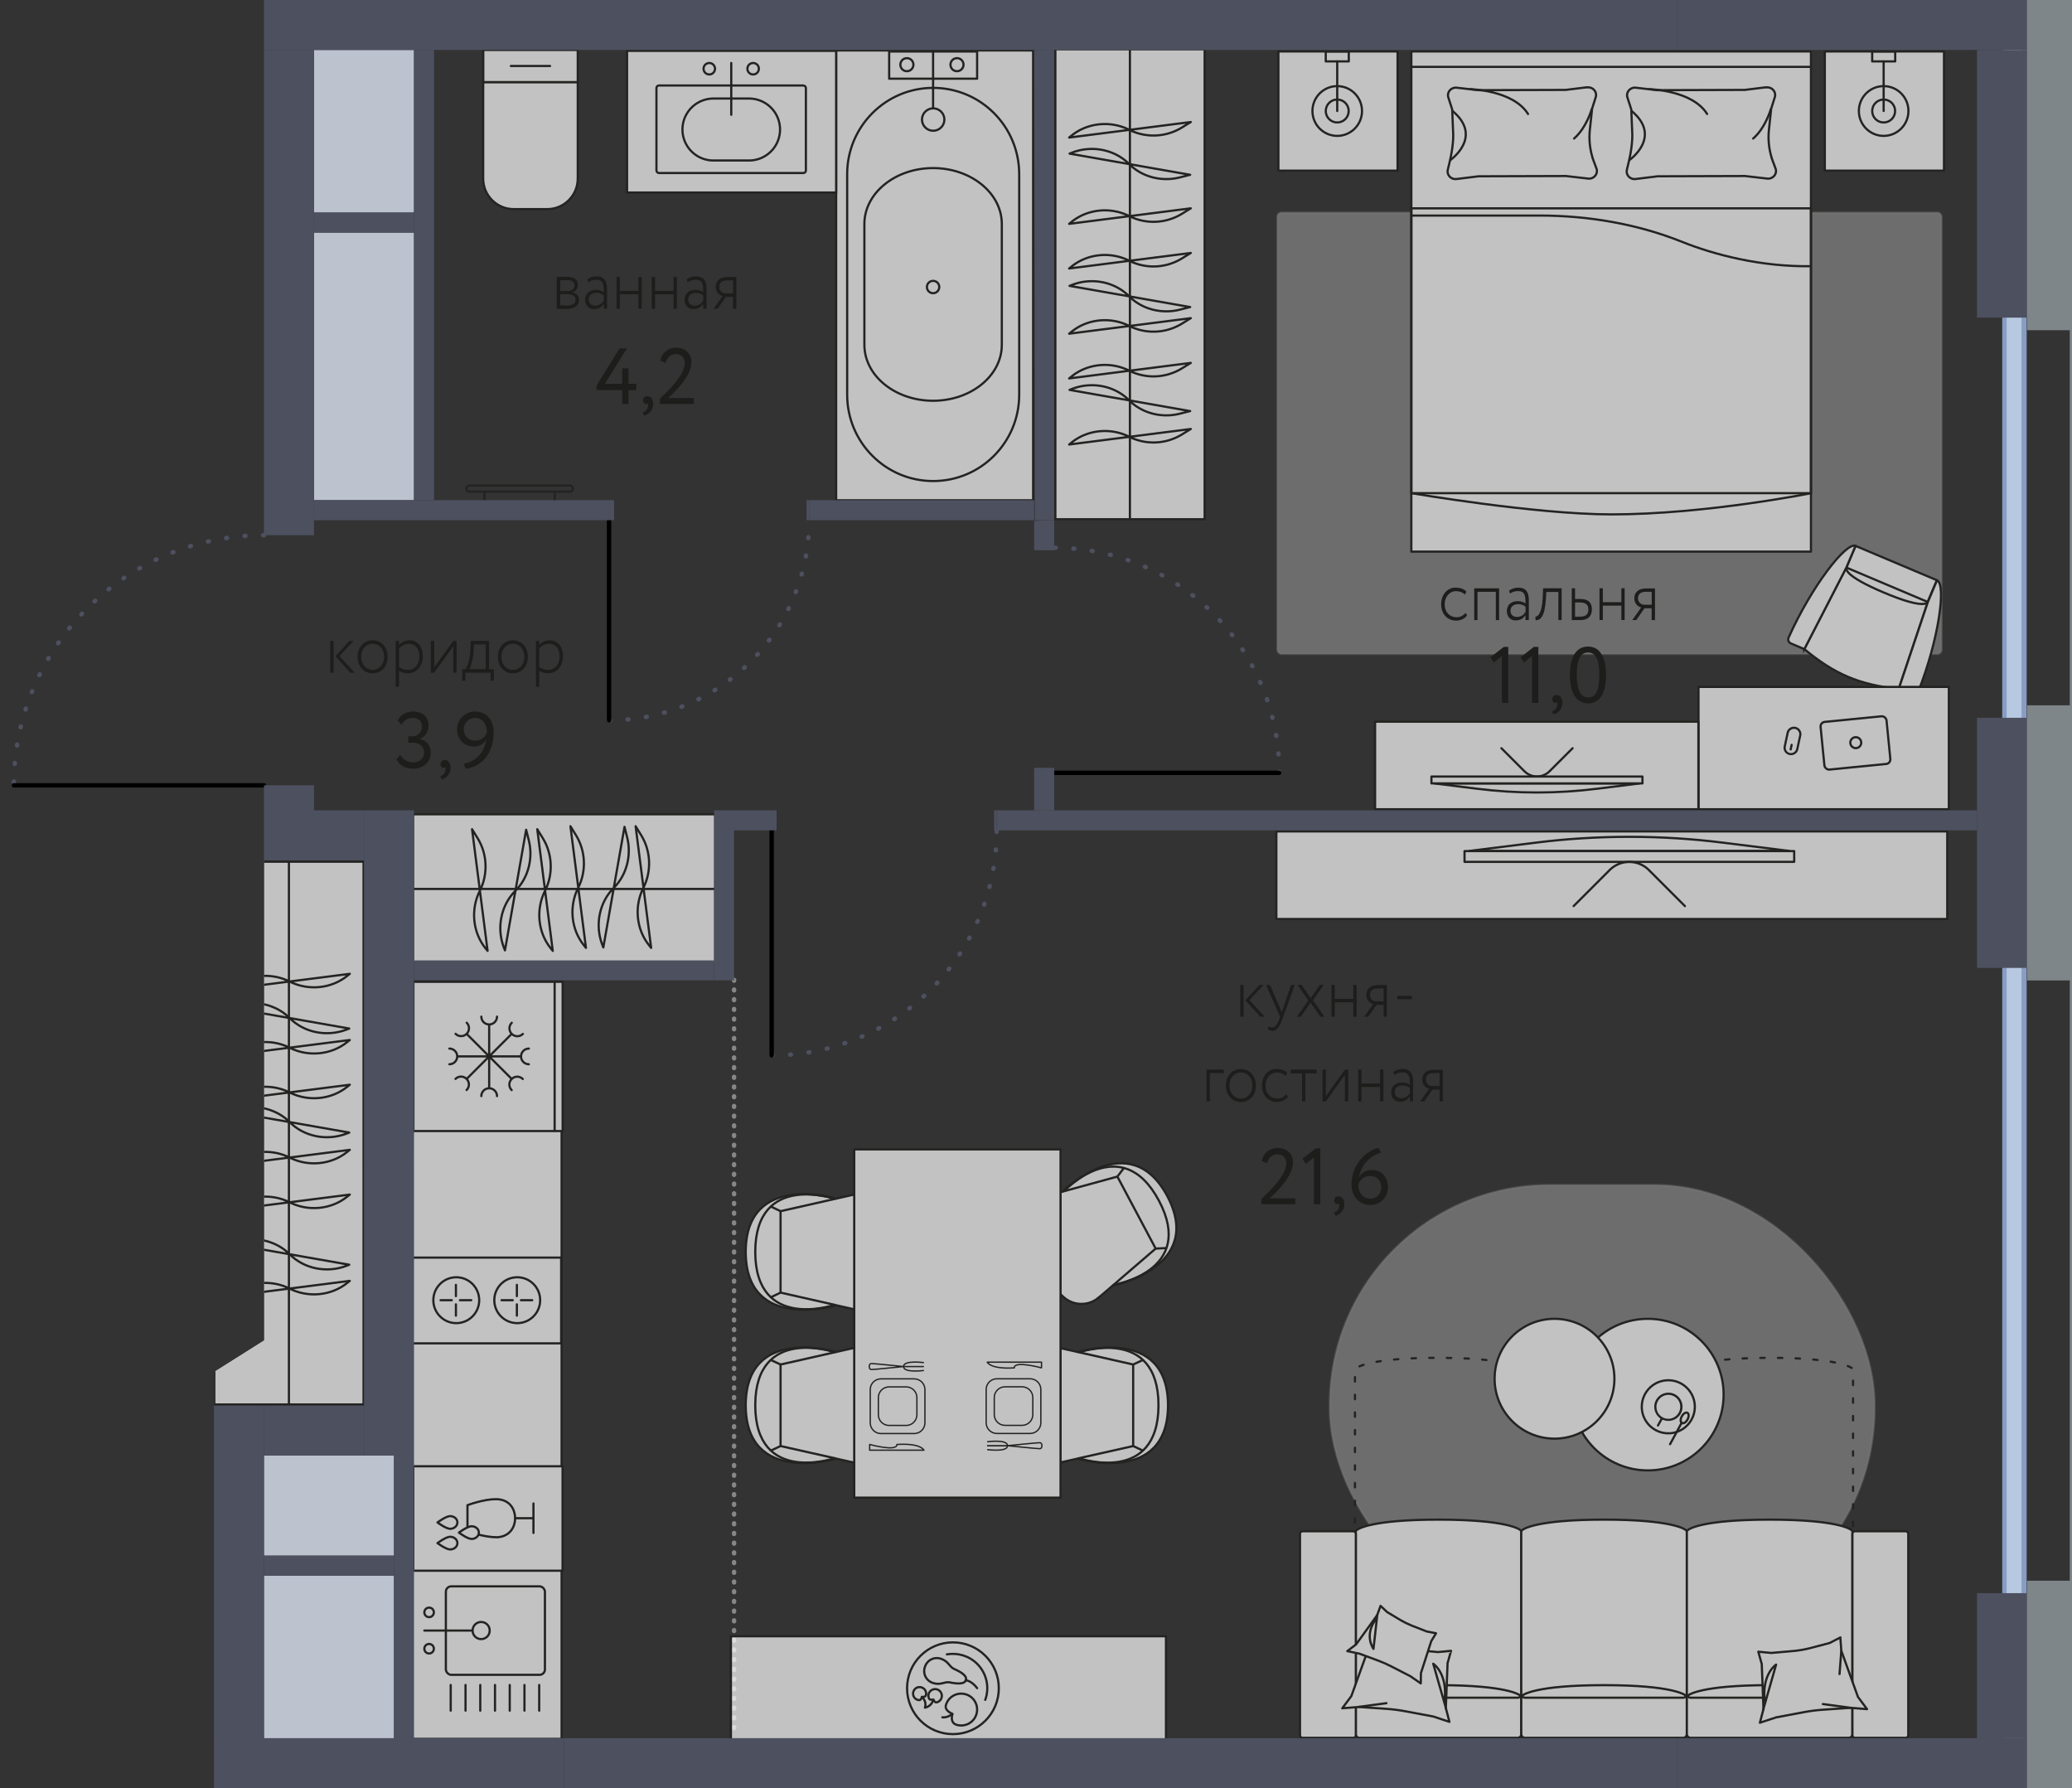 <svg version="1.1" xmlns="http://www.w3.org/2000/svg" xmlns:xlink="http://www.w3.org/1999/xlink" viewBox="192.03 391.75 234.87 202.67"><rect x="192.03" y="391.75" width="234.87" height="202.67" fill="#333333" stroke="none"/><path fill="none" stroke-width="0" d="M221.95 391.75v57.24h-29.92v33.18h29.92v61.48l-5.67 3.575v47.195H426.9V391.75H221.95z"></path><path fill="none" stroke-width="0" d="M310.98 395.7h-71.47v53.29h-13.6v36.32h11.33v105.16h182.37V395.7H310.98z"></path><clipPath id="a"><path fill="none" stroke-width="0" d="M221.95 391.75v57.24h-29.92v33.18h29.92v61.48l-5.67 3.575v47.195H426.9V391.75H221.95z"></path></clipPath><g data-name="Layer 1" clip-path="url(#a)"><path fill="none" stroke="#878787" stroke-dasharray="0 0 0 0 0 0 .1 1" stroke-linecap="round" stroke-linejoin="round" stroke-width=".5" d="M275.24 502.8v85.67" data-name="зоны"></path><g data-name="мебель" opacity=".7"><g data-name="ковры" fill="#fff" stroke="#9d9d9c" stroke-miterlimit="10" stroke-width=".25"><rect x="342.77" y="526.06" width="61.75" height="50.23" rx="24.92" ry="24.92" opacity=".4"></rect><rect x="336.83" y="415.85" width="75.28" height="50.01" rx=".46" ry=".46" opacity=".4"></rect></g><g data-name="мебель-2"><path fill="#fff" stroke="#1d1d1b" stroke-miterlimit="10" stroke-width=".25" d="M311.66 397.33h16.92v53.27h-16.92z"></path><path fill="none" stroke="#1d1d1b" stroke-miterlimit="10" stroke-width=".25" d="M320.11 450.59v-53.27"></path><path d="m313.27 435.94 13.67 2.4-1.19.3c-2.07.52-4.29-.07-5.73-1.52h0c-1.61-1.63-4.17-2.15-6.39-1.32l-.36.14Zm-.05-1.3 13.79-1.76-1.02.63a6.164 6.164 0 0 1-5.96.25h0c-2.1-1.06-4.71-.81-6.51.64l-.3.24h0Zm0 7.49 13.79-1.76-1.02.63a6.164 6.164 0 0 1-5.96.25h0c-2.1-1.06-4.71-.81-6.51.64l-.3.24h0Zm0-12.56 13.79-1.76-1.02.63a6.164 6.164 0 0 1-5.96.25h0c-2.1-1.06-4.71-.81-6.51.64l-.3.24h0Zm.05-5.42 13.67 2.4-1.19.3c-2.07.52-4.29-.07-5.73-1.52h0c-1.61-1.63-4.17-2.15-6.39-1.32l-.36.14Zm0-14.99 13.67 2.4-1.19.3c-2.07.52-4.29-.07-5.73-1.52h0c-1.61-1.63-4.17-2.15-6.39-1.32l-.36.14Zm-.05-1.82 13.79-1.76-1.02.63a6.164 6.164 0 0 1-5.96.25h0c-2.1-1.06-4.71-.81-6.51.64l-.3.24h0Zm0 14.84 13.79-1.76-1.02.63a6.164 6.164 0 0 1-5.96.25h0c-2.1-1.06-4.71-.81-6.51.64l-.3.24h0Zm0-5.06 13.79-1.76-1.02.63a6.164 6.164 0 0 1-5.96.25h0c-2.1-1.06-4.71-.81-6.51.64l-.3.24h0Z" fill="#fff" stroke="#1d1d1b" stroke-linecap="round" stroke-linejoin="round" stroke-width=".25"></path><path fill="#fff" stroke="#1d1d1b" stroke-miterlimit="10" stroke-width=".25" d="M216.32 489.41h16.92v61.52h-16.92z"></path><path fill="none" stroke="#1d1d1b" stroke-miterlimit="10" stroke-width=".25" d="M224.78 489.41v61.52"></path><path d="m231.62 508.32-13.67-2.4 1.19-.3c2.07-.52 4.29.07 5.73 1.52h0c1.61 1.63 4.17 2.15 6.39 1.32l.36-.14Zm.06 1.3-13.79 1.76 1.02-.63c1.78-1.1 4.08-1.2 5.96-.25h0c2.1 1.06 4.71.81 6.51-.64l.3-.24h0Zm0-7.5-13.79 1.76 1.02-.63c1.78-1.1 4.08-1.2 5.96-.25h0c2.1 1.06 4.71.81 6.51-.64l.3-.24h0Zm0 12.57-13.79 1.76 1.02-.63c1.78-1.1 4.08-1.2 5.96-.25h0c2.1 1.06 4.71.81 6.51-.64l.3-.24h0Zm-.06 5.42-13.67-2.4 1.19-.3c2.07-.52 4.29.07 5.73 1.52h0c1.61 1.63 4.17 2.15 6.39 1.32l.36-.14Zm0 14.98-13.67-2.4 1.19-.3c2.07-.52 4.29.07 5.73 1.52h0c1.61 1.63 4.17 2.15 6.39 1.32l.36-.14Zm.06 1.83-13.79 1.76 1.02-.63c1.78-1.1 4.08-1.2 5.96-.25h0c2.1 1.06 4.71.81 6.51-.64l.3-.24h0Zm0-14.85-13.79 1.76 1.02-.63c1.78-1.1 4.08-1.2 5.96-.25h0c2.1 1.06 4.71.81 6.51-.64l.3-.24h0Zm0 5.07-13.79 1.76 1.02-.63c1.78-1.1 4.08-1.2 5.96-.25h0c2.1 1.06 4.71.81 6.51-.64l.3-.24h0Z" fill="#fff" stroke="#1d1d1b" stroke-linecap="round" stroke-linejoin="round" stroke-width=".25"></path><path fill="#fff" stroke="#1d1d1b" stroke-linejoin="round" stroke-width=".25" d="M352.01 397.58h45.3v56.69h-45.3z"></path><path fill="none" stroke="#1d1d1b" stroke-miterlimit="10" stroke-width=".25" d="M352.01 415.36h45.3v32.28h-45.3z"></path><path d="m392.23 401.64-2.43.3h-.11l-9.69.03h-.11l-2.43-.28c-.64-.07-1.15.52-.95 1.12l.4 1.24c.03.08.04.17.04.26l.11 2.71c0 1.27-.25 2.5-.56 3.73l-.05.22c-.15.59.35 1.14.97 1.07l2.51-.31h.11l9.69-.03h.11l2.51.29c.62.07 1.12-.48.97-1.07l-.31-.84a7.921 7.921 0 0 1-.46-3.64c.11-1.06.23-2.17.23-2.17 0-.09.01-.17.04-.26l.39-1.24c.19-.6-.32-1.19-.96-1.11l-.02-.02Z" fill="#fff" stroke="#1d1d1b" stroke-miterlimit="10" stroke-width=".25"></path><path d="M378.97 401.86s4.88.09 6.57 2.81" fill="none" stroke="#1d1d1b" stroke-linecap="round" stroke-miterlimit="10" stroke-width=".25"></path><path d="M376.68 409.93s3.87-2.65.27-5.63" fill="none" stroke="#1d1d1b" stroke-miterlimit="10" stroke-width=".25"></path><path d="M392.76 404.12s-.59 2.1-2 3.33" fill="none" stroke="#1d1d1b" stroke-linecap="round" stroke-miterlimit="10" stroke-width=".25"></path><path d="m371.93 401.64-2.43.3h-.11l-9.69.03h-.11l-2.43-.28c-.64-.07-1.15.52-.95 1.12l.4 1.24c.03.08.04.17.04.26l.11 2.71c0 1.27-.25 2.5-.56 3.73l-.05.22c-.15.59.35 1.14.97 1.07l2.51-.31h.11l9.69-.03h.11l2.51.29c.62.07 1.12-.48.97-1.07l-.31-.84a7.921 7.921 0 0 1-.46-3.64c.11-1.06.23-2.17.23-2.17 0-.09.01-.17.04-.26l.39-1.24c.19-.6-.32-1.19-.96-1.11l-.02-.02Z" fill="#fff" stroke="#1d1d1b" stroke-miterlimit="10" stroke-width=".25"></path><path d="M358.67 401.86s4.88.09 6.57 2.81" fill="none" stroke="#1d1d1b" stroke-linecap="round" stroke-miterlimit="10" stroke-width=".25"></path><path d="M356.38 409.93s3.87-2.65.27-5.63" fill="none" stroke="#1d1d1b" stroke-miterlimit="10" stroke-width=".25"></path><path d="M372.46 404.12s-.59 2.1-2 3.33" fill="none" stroke="#1d1d1b" stroke-linecap="round" stroke-miterlimit="10" stroke-width=".25"></path><path d="M397.36 421.92c-5.74.09-11.05-1.31-14.66-2.76-4.99-2-10.55-2.98-16.16-2.98h-14.53m0-16.85h45.3m-45.3 48.31s14 2.4 22.65 2.41c10.65.01 22.7-2.41 22.7-2.41" fill="none" stroke="#1d1d1b" stroke-miterlimit="10" stroke-width=".25"></path><path fill="#fff" stroke="#1d1d1b" stroke-linejoin="round" stroke-width=".25" d="M398.88 397.58h13.51v13.51h-13.51z"></path><ellipse cx="405.55" cy="404.33" rx="2.81" ry="2.82" fill="none" stroke="#1d1d1b" stroke-miterlimit="10" stroke-width=".25"></ellipse><circle cx="405.55" cy="404.33" r="1.3" fill="none" stroke="#1d1d1b" stroke-miterlimit="10" stroke-width=".25"></circle><path fill="none" stroke="#1d1d1b" stroke-linecap="round" stroke-linejoin="round" stroke-width=".25" d="M405.55 398.71v5.62"></path><path fill="none" stroke="#1d1d1b" stroke-linejoin="round" stroke-width=".25" d="M404.25 397.58h2.61v1.13h-2.61z"></path><path fill="#fff" stroke="#1d1d1b" stroke-linejoin="round" stroke-width=".25" d="M336.94 397.58h13.51v13.51h-13.51z"></path><ellipse cx="343.61" cy="404.33" rx="2.81" ry="2.82" fill="none" stroke="#1d1d1b" stroke-miterlimit="10" stroke-width=".25"></ellipse><circle cx="343.61" cy="404.33" r="1.3" fill="none" stroke="#1d1d1b" stroke-miterlimit="10" stroke-width=".25"></circle><path fill="none" stroke="#1d1d1b" stroke-linecap="round" stroke-linejoin="round" stroke-width=".25" d="M343.61 398.71v5.62"></path><path fill="none" stroke="#1d1d1b" stroke-linejoin="round" stroke-width=".25" d="M342.31 397.58h2.61v1.13h-2.61z"></path><path fill="#fff" stroke="#1d1d1b" stroke-miterlimit="10" stroke-width=".25" d="M238.85 484.04h34.25v16.92h-34.25z"></path><path fill="none" stroke="#1d1d1b" stroke-miterlimit="10" stroke-width=".25" d="M273.1 492.5h-34.25"></path><path d="m265.84 499.18-1.76-13.79.63 1.02c1.1 1.78 1.2 4.08.25 5.96-1.06 2.1-.81 4.71.64 6.51l.24.3Zm-5.42-.05 2.4-13.67.3 1.19c.52 2.07-.07 4.29-1.52 5.73-1.62 1.61-2.15 4.17-1.32 6.39l.14.36Zm-1.97.05-1.76-13.79.63 1.02c1.1 1.78 1.2 4.08.25 5.96-1.06 2.1-.81 4.71.64 6.51l.24.3Zm-3.76.34-1.76-13.79.63 1.02c1.1 1.78 1.2 4.08.25 5.96-1.06 2.1-.81 4.71.64 6.51l.24.3Zm-5.42-.06 2.4-13.67.3 1.19c.52 2.07-.07 4.29-1.52 5.73-1.62 1.61-2.15 4.17-1.32 6.39l.14.36Zm-1.97.06-1.76-13.79.63 1.02c1.1 1.78 1.2 4.08.25 5.96-1.06 2.1-.81 4.71.64 6.51l.24.3Z" fill="#fff" stroke="#1d1d1b" stroke-linejoin="round" stroke-width=".25"></path><path d="M345.72 588.28c0 .24.19.43.42.43h17.93c.23 0 .42-.19.42-.43v-4.21s-.02-.06-.07-.11c.04-.07.07-.14.07-.23v-18.42c0-.24-1.66-1.33-9.38-1.33s-9.38 1.09-9.38 1.33v18.42c0 .08.03.16.07.23-.05.04-.07.08-.07.11v4.21h-.01Z" fill="#fff" stroke-width="0"></path><path d="M355.1 563.98c7.72 0 9.38 1.09 9.38 1.33v18.42c0 .24-.19.43-.42.43h-17.93c-.23 0-.42-.19-.42-.43v-18.42c0-.24 1.66-1.33 9.38-1.33h.01Z" fill="none" stroke="#1d1d1b" stroke-miterlimit="10" stroke-width=".25"></path><path d="M355.1 582.74c7.72 0 9.38 1.09 9.38 1.33v4.21c0 .24-.19.43-.42.43h-17.93c-.23 0-.42-.19-.42-.43v-4.21c0-.24 1.66-1.33 9.38-1.33h.01Z" fill="none" stroke="#1d1d1b" stroke-miterlimit="10" stroke-width=".25"></path><path d="M364.48 588.28c0 .24.19.43.42.43h17.93c.23 0 .42-.19.42-.43v-4.21s-.02-.06-.07-.11c.04-.07.07-.14.07-.23v-18.42c0-.24-1.66-1.33-9.38-1.33s-9.38 1.09-9.38 1.33v18.42c0 .08.03.16.07.23-.05.04-.07.08-.07.11v4.21h-.01Z" fill="#fff" stroke-width="0"></path><path d="M373.86 563.98c7.72 0 9.38 1.09 9.38 1.33v18.42c0 .24-.19.43-.42.43h-17.93c-.23 0-.42-.19-.42-.43v-18.42c0-.24 1.66-1.33 9.38-1.33h.01Z" fill="none" stroke="#1d1d1b" stroke-miterlimit="10" stroke-width=".25"></path><path d="M373.86 582.74c7.72 0 9.38 1.09 9.38 1.33v4.21c0 .24-.19.43-.42.43h-17.93c-.23 0-.42-.19-.42-.43v-4.21c0-.24 1.66-1.33 9.38-1.33h.01Z" fill="none" stroke="#1d1d1b" stroke-miterlimit="10" stroke-width=".25"></path><path d="M383.25 588.28c0 .24.19.43.42.43h17.93c.23 0 .42-.19.42-.43v-4.21s-.02-.06-.07-.11c.04-.07.07-.14.07-.23v-18.42c0-.24-1.66-1.33-9.38-1.33s-9.38 1.09-9.38 1.33v18.42c0 .08.03.16.07.23-.05.04-.07.08-.07.11v4.21h-.01Z" fill="#fff" stroke-width="0"></path><path d="M392.63 563.98c7.72 0 9.38 1.09 9.38 1.33v18.42c0 .24-.19.43-.42.43h-17.93c-.23 0-.42-.19-.42-.43v-18.42c0-.24 1.66-1.33 9.38-1.33h.01Z" fill="none" stroke="#1d1d1b" stroke-miterlimit="10" stroke-width=".25"></path><path d="M392.63 582.74c7.72 0 9.38 1.09 9.38 1.33v4.21c0 .24-.19.43-.42.43h-17.93c-.23 0-.42-.19-.42-.43v-4.21c0-.24 1.66-1.33 9.38-1.33h.01Z" fill="none" stroke="#1d1d1b" stroke-miterlimit="10" stroke-width=".25"></path><rect x="402.01" y="565.3" width="6.33" height="23.41" rx=".28" ry=".28" fill="#fff" stroke="#1d1d1b" stroke-miterlimit="10" stroke-width=".25"></rect><rect x="339.39" y="565.3" width="6.33" height="23.41" rx=".28" ry=".28" fill="#fff" stroke="#1d1d1b" stroke-miterlimit="10" stroke-width=".25"></rect><path d="m347.21 577.24-.11 1.5-1.89 5.24-1.03 1.38 1.88-.15 3.07.21c.76.05 1.51.15 2.26.29l3.09.58 1.85.61-.39-1.49h-.02l.2-5.2h.01l.38-1.36-1.47.14-2.5-.22c-.61-.05-1.21-.16-1.8-.3l-2.32-.61-1.22-.63.01.01Z" fill="#fff" stroke="#1d1d1b" stroke-linecap="round" stroke-linejoin="round" stroke-width=".25"></path><path d="m355.95 585.41-1.46-5.1s1.73 1.1 1.26 4.38" fill="#fff" stroke="#1d1d1b" stroke-linecap="round" stroke-linejoin="round" stroke-width=".25"></path><path fill="none" stroke="#1d1d1b" stroke-linecap="round" stroke-linejoin="round" stroke-width=".25" d="m346.07 585.2 3.12-.42"></path><path d="m400.64 577.34.11 1.5 1.89 5.24 1.03 1.38-1.88-.15-3.07.21c-.76.05-1.51.15-2.26.29l-3.09.58-1.85.61.39-1.49h.02l-.2-5.2h-.01l-.38-1.36 1.47.14 2.5-.22c.61-.05 1.21-.16 1.8-.3l2.32-.61 1.22-.63-.01.01Z" fill="#fff" stroke="#1d1d1b" stroke-linecap="round" stroke-linejoin="round" stroke-width=".25"></path><path fill="none" stroke="#1d1d1b" stroke-linecap="round" stroke-linejoin="round" stroke-width=".25" d="m400.55 581.48.2-2.64"></path><path d="m391.9 585.51 1.46-5.1s-1.73 1.1-1.26 4.38" fill="#fff" stroke="#1d1d1b" stroke-linecap="round" stroke-linejoin="round" stroke-width=".25"></path><path fill="none" stroke="#1d1d1b" stroke-linecap="round" stroke-linejoin="round" stroke-width=".25" d="m401.78 585.3-3.12-.42"></path><path d="m348.52 573.76-.38 1.04-2.39 3.32-1 .76 1.37.29 2.14.79c.53.2 1.05.43 1.55.69l2.08 1.07 1.19.82.02-1.14h-.01l1.18-3.65h0l.54-.89-1.07-.21-1.73-.68c-.42-.17-.83-.37-1.22-.6l-1.53-.92-.74-.7v.01Z" fill="#fff" stroke="#1d1d1b" stroke-linecap="round" stroke-linejoin="round" stroke-width=".25"></path><path d="m348.15 574.8-.43 3.83s-1.18-1.59.39-3.51" fill="#fff" stroke="#1d1d1b" stroke-linecap="round" stroke-linejoin="round" stroke-width=".25"></path><path d="M402.08 564.73v-17.76c0-.12-.42-.45-1.8-.75-.35-.08-.75-.15-1.23-.22-1.43-.2-3.47-.36-6.38-.36h0c-2.42 0-4.24.11-5.61.26s-2.27.35-2.86.54c-.15.05-.27.1-.38.14-.4.17-.58.17-.58.17l-.36-.12c-.28-.13-.71-.28-1.37-.42-.35-.08-.75-.15-1.23-.22-1.43-.2-3.47-.36-6.38-.36h-.1c-2.9 0-4.95.15-6.38.36-.48.07-.88.14-1.23.22-.78.17-1.25.35-1.51.5-.14.04-.22.04-.22.04s-.26-.08-.96-.31c-.58-.19-1.49-.39-2.86-.54-1.37-.15-3.19-.26-5.61-.26-2.9 0-4.95.15-6.38.36-.48.07-.88.14-1.23.22-1.38.3-1.8.64-1.8.75v17.76" fill="none" stroke="#1d1d1b" stroke-dasharray="0 0 0 0 0 0 .5 1.5" stroke-linecap="round" stroke-linejoin="round" stroke-width=".25"></path><path d="m288.84 544.52-2.04.46s-10.22-3.11-10.24 6.04c.02 9.15 10.24 6.04 10.24 6.04l2.04.46c.98.22 1.96-.07 2.68-.72.72-.64 1.07-1.66 1.07-2.67v-6.22c0-1.01-.35-2.03-1.07-2.67-.72-.64-1.69-.94-2.68-.72Z" fill="#fff" stroke="#1d1d1b" stroke-miterlimit="10" stroke-width=".25"></path><path fill="none" stroke="#1d1d1b" stroke-miterlimit="10" stroke-width=".25" d="m280.51 546.4-1.09-.51m7.23 11.12s-9 3.09-9.01-6c.02-9.09 9.01-6 9.01-6"></path><path fill="none" stroke="#1d1d1b" stroke-miterlimit="10" stroke-width=".25" d="m286.79 557.05-6.28-1.41v-9.24l6.28-1.42m-6.28 10.66-1.09.51"></path><path d="m312.15 557.52 2.04-.46s10.22 3.11 10.24-6.04c-.02-9.15-10.24-6.04-10.24-6.04l-2.04-.46c-.98-.22-1.96.07-2.68.72-.72.64-1.07 1.66-1.07 2.67v6.22c0 1.01.35 2.03 1.07 2.67.72.64 1.69.94 2.68.72Z" fill="#fff" stroke="#1d1d1b" stroke-miterlimit="10" stroke-width=".25"></path><path fill="none" stroke="#1d1d1b" stroke-miterlimit="10" stroke-width=".25" d="m320.48 555.64 1.09.51m-7.23-11.13s9-3.09 9.01 6c-.02 9.09-9.01 6-9.01 6"></path><path fill="none" stroke="#1d1d1b" stroke-miterlimit="10" stroke-width=".25" d="m314.19 544.98 6.29 1.42v9.24l-6.29 1.41m6.29-10.65 1.09-.51"></path><path d="m288.84 527.14-2.04.46s-10.22-3.11-10.24 6.04c.02 9.15 10.24 6.04 10.24 6.04l2.04.46c.98.22 1.96-.07 2.68-.72.72-.64 1.07-1.66 1.07-2.67v-6.22c0-1.01-.35-2.03-1.07-2.67-.72-.64-1.69-.94-2.68-.72Z" fill="#fff" stroke="#1d1d1b" stroke-miterlimit="10" stroke-width=".25"></path><path fill="none" stroke="#1d1d1b" stroke-miterlimit="10" stroke-width=".25" d="m280.51 529.02-1.09-.52m7.23 11.13s-9 3.09-9.01-6c.02-9.09 9.01-6 9.01-6"></path><path fill="none" stroke="#1d1d1b" stroke-miterlimit="10" stroke-width=".25" d="m286.79 539.67-6.28-1.42v-9.23l6.28-1.42m-6.28 10.65-1.09.52"></path><path d="m316.56 538.83 1.59-1.37s10.48-2.05 6.2-10.14c-4.31-8.07-11.87-.52-11.87-.52l-2.02.55c-.97.27-1.69.98-2.03 1.89-.33.91-.16 1.97.31 2.86l1.46 2.74 1.46 2.74c.48.89 1.26 1.63 2.2 1.86s1.94.03 2.7-.62v.01Z" fill="#fff" stroke="#1d1d1b" stroke-miterlimit="10" stroke-width=".25"></path><path fill="none" stroke="#1d1d1b" stroke-miterlimit="10" stroke-width=".25" d="m323.03 533.26 1.21-.06m-11.61-6.43s6.49-6.96 10.77 1.06c4.26 8.03-5.14 9.53-5.14 9.53"></path><path fill="none" stroke="#1d1d1b" stroke-miterlimit="10" stroke-width=".25" d="m312.48 526.8 6.21-1.7 4.34 8.16-4.88 4.2m.54-12.36.73-.96"></path><path fill="#fff" stroke="#1d1d1b" stroke-linejoin="round" stroke-width=".25" d="M288.86 522.02h23.39v39.47h-23.39z"></path><path d="M305.03 554.21c-.67 0-1.21-.54-1.21-1.21v-3.77c0-.67.54-1.21 1.21-1.21h3.77c.67 0 1.21.54 1.21 1.21V553c0 .67-.54 1.21-1.21 1.21h-3.77Z" fill="#fff" stroke-width="0"></path><path d="M308.8 548.09c.63 0 1.14.51 1.14 1.14V553c0 .63-.51 1.14-1.14 1.14h-3.77c-.63 0-1.14-.51-1.14-1.14v-3.77c0-.63.51-1.14 1.14-1.14h3.77m0-.15h-3.77c-.71 0-1.29.58-1.29 1.29V553c0 .71.58 1.29 1.29 1.29h3.77c.71 0 1.29-.58 1.29-1.29v-3.77c0-.71-.58-1.29-1.29-1.29Z" fill="#1d1d1b" stroke-width="0"></path><path d="M305.95 548.93h1.93c.67 0 1.21.54 1.21 1.21v1.93c0 .67-.54 1.21-1.21 1.21h-1.93c-.67 0-1.21-.54-1.21-1.21v-1.94c0-.67.54-1.21 1.21-1.21v.01Z" fill="#fff" stroke-width="0"></path><path d="M307.89 549c.63 0 1.14.51 1.14 1.14v1.94c0 .63-.51 1.14-1.14 1.14h-1.94c-.63 0-1.14-.51-1.14-1.14v-1.94c0-.63.51-1.14 1.14-1.14h1.94m0-.15h-1.94c-.71 0-1.29.58-1.29 1.29v1.94c0 .71.58 1.29 1.29 1.29h1.94c.71 0 1.29-.58 1.29-1.29v-1.94c0-.71-.58-1.29-1.29-1.29Z" fill="#1d1d1b" stroke-width="0"></path><path d="M310.09 546.13h-6.15s.31.82 3.06.65c-.03-.86 3.09 0 3.09 0v-.65Zm-6.1 9.92s2.25.3 2.25-.45h-2.25" fill="#fff" stroke="#1d1d1b" stroke-linecap="round" stroke-linejoin="round" stroke-width=".15"></path><path d="M303.99 555.15s2.25-.3 2.25.45h-2.25m2.25 0s3.33.34 3.63.34.26-.34.26-.34.04-.34-.26-.34-3.63.34-3.63.34Z" fill="#fff" stroke="#1d1d1b" stroke-linecap="round" stroke-linejoin="round" stroke-width=".15"></path><path d="M291.9 548.02h3.77c.67 0 1.21.54 1.21 1.21V553c0 .67-.54 1.21-1.21 1.21h-3.77c-.67 0-1.21-.54-1.21-1.21v-3.77c0-.67.54-1.21 1.21-1.21Z" fill="#fff" stroke-width="0"></path><path d="M295.66 548.1c.63 0 1.14.51 1.14 1.14v3.77c0 .63-.51 1.14-1.14 1.14h-3.77c-.63 0-1.14-.51-1.14-1.14v-3.77c0-.63.51-1.14 1.14-1.14h3.77m0-.15h-3.77c-.71 0-1.29.58-1.29 1.29v3.77c0 .71.58 1.29 1.29 1.29h3.77c.71 0 1.29-.58 1.29-1.29v-3.77c0-.71-.58-1.29-1.29-1.29Z" fill="#1d1d1b" stroke-width="0"></path><rect x="291.6" y="548.94" width="4.36" height="4.36" rx="1.21" ry="1.21" fill="#fff" stroke-width="0"></rect><path d="M294.75 549.01c.63 0 1.14.51 1.14 1.14v1.94c0 .63-.51 1.14-1.14 1.14h-1.94c-.63 0-1.14-.51-1.14-1.14v-1.94c0-.63.51-1.14 1.14-1.14h1.94m0-.15h-1.94c-.71 0-1.29.58-1.29 1.29v1.94c0 .71.58 1.29 1.29 1.29h1.94c.71 0 1.29-.58 1.29-1.29v-1.94c0-.71-.58-1.29-1.29-1.29Z" fill="#1d1d1b" stroke-width="0"></path><path d="M290.61 556.11h6.15s-.31-.82-3.06-.65c.03.86-3.09 0-3.09 0v.65Zm6.09-9.93s-2.25-.3-2.25.45h2.25m0 .45s-2.25.3-2.25-.45h2.25" fill="#fff" stroke="#1d1d1b" stroke-linecap="round" stroke-linejoin="round" stroke-width=".15"></path><path d="M294.46 546.63s-3.33-.34-3.63-.34-.26.34-.26.34-.04.34.26.34 3.63-.34 3.63-.34Z" fill="#fff" stroke="#1d1d1b" stroke-linecap="round" stroke-linejoin="round" stroke-width=".15"></path><path d="m410.55 459.95 1.03-2.44-9.22-3.89-1.03 2.44-4.78 9.25c3.45 2.86 6.24 4.04 10.7 4.52h.01l3.28-9.88h.01Z" fill="#fff" stroke-width="0"></path><path d="M396.55 465.31c3.45 2.86 6.24 4.04 10.7 4.52h.01l3.3-9.85-9.25-3.91-4.76 9.24Z" fill="none" stroke="#1d1d1b" stroke-miterlimit="10" stroke-width=".25"></path><path d="M405.55 458.9c-4.38-1.85-4.3-2.65-4.22-2.84l1.03-2.44 9.22 3.89-1.03 2.44c-.08.2-.62.8-5-1.05Z" fill="none" stroke="#1d1d1b" stroke-linejoin="round" stroke-width=".25"></path><path d="M411.6 457.52c1.07.45.19 6.77-2.15 12.67-.11.27-.41.39-.68.28l-1.51-.64 3.3-9.85 1.04-2.46Zm-9.24-3.9c-1.07-.45-4.98 4.58-7.58 10.38-.12.26 0 .57.27.68l1.51.64 4.76-9.24 1.04-2.46Z" fill="#fff" stroke="#1d1d1b" stroke-miterlimit="10" stroke-width=".25"></path><path fill="#fff" stroke="#1d1d1b" stroke-linejoin="round" stroke-width=".25" d="M384.56 469.6h28.38v13.87h-28.38z"></path><rect x="398.6" y="473.237" width="7.51" height="5.43" rx=".52" ry=".52" transform="rotate(-5.64 402.355 475.952)" fill="#fff" stroke="#1d1d1b" stroke-linejoin="round" stroke-width=".25"></rect><circle cx="402.39" cy="475.92" r=".62" fill="#fff" stroke="#1d1d1b" stroke-linejoin="round" stroke-width=".25"></circle><path d="M395.05 477.22c-.05 0-.1 0-.15-.02-.19-.04-.35-.15-.46-.32s-.14-.36-.1-.55l.33-1.53c.07-.33.37-.57.71-.57.05 0 .1 0 .15.02.19.04.35.15.46.32.11.16.14.36.1.55l-.33 1.53c-.07.33-.37.57-.71.57Z" fill="#fff" stroke-width="0"></path><path d="M395.38 474.36s.09 0 .13.01c.32.07.53.39.46.72l-.33 1.53c-.06.28-.31.48-.59.48-.04 0-.09 0-.13-.01a.607.607 0 0 1-.46-.72l.33-1.53c.06-.28.31-.48.59-.48m0-.25c-.39 0-.75.27-.83.67l-.33 1.53a.847.847 0 0 0 .83 1.03c.39 0 .75-.27.83-.67l.33-1.53a.847.847 0 0 0-.83-1.03Z" fill="#1d1d1b" stroke-width="0"></path><path fill="none" stroke="#1d1d1b" stroke-linecap="round" stroke-miterlimit="10" stroke-width=".25" d="m395.01 476.69.11-.52"></path><path fill="#fff" stroke="#1d1d1b" stroke-linejoin="round" stroke-width=".25" d="M347.9 473.54h36.65v9.93H347.9z"></path><path d="M373.08 481.14c-4.53.57-9.11.57-13.64 0l-4.82-.6h23.29l-4.82.6h-.01Z" fill="#fff" stroke="#1d1d1b" stroke-miterlimit="10" stroke-width=".25"></path><path d="M378.21 480.54v-.78h-23.92v.78h23.92Z" fill="#fff" stroke="#1d1d1b" stroke-linejoin="round" stroke-width=".25"></path><path d="m370.29 476.55-2.61 2.61c-.79.79-2.06.79-2.85 0l-2.61-2.61" fill="none" stroke="#1d1d1b" stroke-linecap="round" stroke-miterlimit="10" stroke-width=".25"></path><path fill="#fff" stroke="#1d1d1b" stroke-linejoin="round" stroke-width=".25" d="M336.71 485.98h76.05v9.93h-76.05zm-61.83 91.22h49.32v11.68h-49.32z"></path><path d="M366.06 487.26c7.08-.89 14.24-.89 21.32 0l7.53.94h-36.38l7.53-.94Z" fill="#fff" stroke="#1d1d1b" stroke-miterlimit="10" stroke-width=".25"></path><path d="M358.04 488.21v1.22h37.37v-1.22h-37.37Z" fill="#fff" stroke="#1d1d1b" stroke-linejoin="round" stroke-width=".25"></path><path d="m370.41 494.44 4.08-4.08a3.145 3.145 0 0 1 4.45 0l4.08 4.08" fill="none" stroke="#1d1d1b" stroke-linecap="round" stroke-miterlimit="10" stroke-width=".25"></path><circle cx="300.05" cy="583.09" r="5.2" fill="#fff" stroke="#1d1d1b" stroke-miterlimit="10" stroke-width=".25"></circle><path d="M299.36 579.25c1.21-.21 2.51.15 3.44 1.08 1.1 1.1 1.41 2.7.91 4.08" fill="#fff" stroke="#1d1d1b" stroke-linecap="round" stroke-miterlimit="10" stroke-width=".25"></path><path d="M299.27 584.94c.31-.95 1.33-1.46 2.28-1.15s1.46 1.33 1.15 2.28-1.33 1.46-2.28 1.15c-.47-.16-.59-.6-.43-1.22-.58-.29-.88-.59-.72-1.07v.01Z" fill="#fff" stroke="#1d1d1b" stroke-linecap="round" stroke-linejoin="round" stroke-width=".25"></path><path d="M298.85 586.38s.5.11 1.14-.37" fill="none" stroke="#1d1d1b" stroke-linecap="round" stroke-linejoin="round" stroke-width=".25"></path><path d="M299.71 582.43c.5.1 1.62.29 1.79-.24v-.03s.02-.01.02-.02c.17-.53-.85-1.02-1.32-1.23-.57-.25-.64-.88-1.54-1.17a1.41 1.41 0 0 0-1.78.92v.03l-.02.02c-.24.75.17 1.54.92 1.78.9.29 1.32-.18 1.93-.06v0Z" fill="#fff" stroke="#1d1d1b" stroke-linecap="round" stroke-linejoin="round" stroke-width=".25"></path><path d="M302.79 583.08s-.58-.83-1.29-.89" fill="none" stroke="#1d1d1b" stroke-linecap="round" stroke-linejoin="round" stroke-width=".25"></path><path d="M297.31 584.2c-.14-.4.07-.83.47-.97s.83.07.97.47-.07.83-.47.97c-.2.07-.35-.05-.45-.3-.27.05-.45.03-.51-.17h-.01Z" fill="#fff" stroke="#1d1d1b" stroke-linecap="round" stroke-linejoin="round" stroke-width=".25"></path><path d="M296.89 585.28s.74-.09.93-.91" fill="none" stroke="#1d1d1b" stroke-linecap="round" stroke-linejoin="round" stroke-width=".25"></path><path d="M296.15 584.43c-.4-.06-.68-.44-.61-.85s.44-.68.85-.61.68.44.61.85c-.03.2-.2.28-.46.25-.08.25-.18.39-.38.36h-.01Z" fill="#fff" stroke="#1d1d1b" stroke-linecap="round" stroke-linejoin="round" stroke-width=".25"></path><path d="M296.88 585.28s.26-.67-.35-1.21" fill="none" stroke="#1d1d1b" stroke-linecap="round" stroke-linejoin="round" stroke-width=".25"></path><circle cx="378.82" cy="549.81" r="8.59" fill="#fff" stroke="#1d1d1b" stroke-miterlimit="10" stroke-width=".25"></circle><circle cx="368.24" cy="548.01" r="6.79" fill="#fff" stroke="#1d1d1b" stroke-miterlimit="10" stroke-width=".25"></circle><path d="M381.14 548.31a2.88 2.88 0 1 1-.001 5.761 2.88 2.88 0 0 1 .001-5.761m0-.25c-1.73 0-3.13 1.4-3.13 3.13s1.4 3.13 3.13 3.13 3.13-1.4 3.13-3.13-1.4-3.13-3.13-3.13Z" fill="#1d1d1b" stroke-width="0"></path><path d="M381.15 549.84a1.341 1.341 0 0 1 1.29.98c.1.35.06.71-.12 1.03-.24.43-.69.7-1.18.7a1.341 1.341 0 0 1-1.29-.98c-.1-.35-.06-.71.12-1.03.24-.43.69-.7 1.18-.7m0-.25c-.56 0-1.11.3-1.4.82-.43.77-.15 1.75.62 2.18a1.609 1.609 0 0 0 2.18-.62c.43-.77.15-1.75-.62-2.18-.25-.14-.51-.2-.78-.2Z" fill="#1d1d1b" stroke-width="0"></path><path fill="none" stroke="#1d1d1b" stroke-linecap="round" stroke-miterlimit="10" stroke-width=".25" d="m380.38 552.57-.41.74m2.7-.34-1.33 2.46"></path><ellipse cx="382.993" cy="552.454" rx=".66" ry=".37" transform="rotate(-61.55 382.993 552.454)" fill="none" stroke="#1d1d1b" stroke-linecap="round" stroke-miterlimit="10" stroke-width=".25"></ellipse></g></g><g data-name="кухня" opacity=".7" stroke="#1d1d1b" stroke-width=".25"><path fill="#fff" stroke-miterlimit="10" d="M238.6 502.89h17.09v85.94H238.6z"></path><path d="M240.67 575.03c.3 0 .54-.24.54-.54s-.24-.54-.54-.54-.54.24-.54.54.24.54.54.54Zm0 4.12c.3 0 .54-.24.54-.54s-.24-.54-.54-.54-.54.24-.54.54.24.54.54.54Z" fill="#fff" stroke-miterlimit="10"></path><rect x="242.57" y="571.54" width="11.23" height="10.03" rx=".61" ry=".61" fill="#fff" stroke-miterlimit="10"></rect><path d="M246.57 577.52c.54 0 .97-.43.97-.97s-.43-.97-.97-.97-.97.43-.97.97.43.97.97.97Z" fill="#fff" stroke-miterlimit="10"></path><path fill="none" stroke-linecap="round" stroke-miterlimit="10" d="M243.12 582.72v2.91m1.68-2.91v2.91m1.67-2.91v2.91m1.67-2.91v2.91m1.67-2.91v2.91m1.67-2.91v2.91m1.67-2.91v2.91m-13.02-9.08h5.31"></path><path fill="#fff" stroke-linejoin="round" d="M238.89 503.02h16.92v16.92h-16.92z"></path><path fill="none" stroke-miterlimit="10" d="M254.9 503.02v16.92"></path><path fill="none" stroke-linecap="round" stroke-miterlimit="10" d="M247.48 515.1v-7.24m3.62 3.62h-7.24m1.06 2.56 5.12-5.12m0 5.12-5.12-5.12m-1.95 3.45c.49 0 .89-.4.89-.89s-.4-.89-.89-.89m9.01 0c-.49 0-.89.4-.89.89s.4.89.89.89m-5.39-5.4c0 .49.4.89.89.89s.89-.4.89-.89m0 9.01c0-.49-.4-.89-.89-.89s-.89.4-.89.89m3.45-8.31c-.35.35-.35.91 0 1.26s.91.35 1.26 0m-6.38 6.36c.35-.35.35-.91 0-1.26s-.91-.35-1.26 0m7.63.01c-.35-.35-.91-.35-1.26 0s-.35.91 0 1.26m-6.36-6.38c.35.35.91.35 1.26 0s.35-.91 0-1.26"></path><path fill="#fff" stroke-linecap="round" stroke-linejoin="round" d="M238.88 557.93h16.92v11.84h-16.92z"></path><path d="M248.24 565.97c-1.41 0-3.22-.68-3.22-.68v-2.95s1.81-.68 3.22-.68 2.14.94 2.18 2.11v.1c-.03 1.17-.8 2.11-2.18 2.11v-.01Z" fill="none" stroke-linecap="round" stroke-linejoin="round"></path><path d="M245.48 564.73c.46 0 .83.32.83.72s-.37.72-.83.72-1.43-.72-1.43-.72.97-.72 1.43-.72Z" fill="#fff" stroke-linecap="round" stroke-linejoin="round"></path><path d="M243.05 565.92c.46 0 .83.32.83.72s-.37.72-.83.72-1.43-.72-1.43-.72.97-.72 1.43-.72Zm0-2.34c.46 0 .83.32.83.72s-.37.72-.83.72-1.43-.72-1.43-.72.97-.72 1.43-.72Zm7.38.24h2.07m0 1.67v-3.34" fill="none" stroke-linecap="round" stroke-linejoin="round"></path><path fill="#fff" stroke-linejoin="round" d="M238.72 534.28h16.92V544h-16.92z"></path><circle cx="243.75" cy="539.11" r="2.6" fill="none" stroke-miterlimit="10"></circle><circle cx="250.66" cy="539.11" r="2.6" fill="none" stroke-miterlimit="10"></circle><path fill="none" stroke-linecap="round" stroke-miterlimit="10" d="M243.24 539.11h-1.27m3.48 0h-1.28m-.46.47v1.28m0-3.49v1.28m6.44.46h-1.27m3.48 0h-1.28m-.46.47v1.28m0-3.49v1.28"></path><path fill="#fff" stroke-miterlimit="10" d="M295.95 326.31h17.09v65.48h-17.09z"></path></g><g data-name="санузел" opacity=".7" stroke="#1d1d1b" stroke-width=".25"><path fill="#fff" stroke-miterlimit="10" d="M241.15 369.42h52.42v22.33h-52.42zm45.66 28.05h22.33v50.98h-22.33z"></path><path d="M288.06 436.49v-25c0-5.4 4.36-9.78 9.75-9.78s9.75 4.38 9.75 9.78v25c0 5.4-4.36 9.78-9.75 9.78s-9.75-4.38-9.75-9.78Z" fill="#fff" stroke-miterlimit="10"></path><path d="M290.01 430.83v-13.69c0-3.5 3.49-6.34 7.79-6.34s7.79 2.84 7.79 6.34v13.69c0 3.5-3.49 6.34-7.79 6.34s-7.79-2.84-7.79-6.34Z" fill="none" stroke-miterlimit="10"></path><circle cx="297.8" cy="424.28" r=".7" fill="none" stroke-miterlimit="10"></circle><path fill="#fff" stroke-linecap="round" stroke-linejoin="round" d="M292.82 397.59h9.97v3.08h-9.97z"></path><path d="M299.77 399.08c0 .41.33.74.74.74s.74-.33.74-.74-.33-.74-.74-.74-.74.33-.74.74Z" fill="none" stroke-linecap="round" stroke-linejoin="round"></path><path d="M294.09 399.08c0 .41.33.74.74.74s.74-.33.74-.74-.33-.74-.74-.74-.74.33-.74.74Z" fill="#fff" stroke-linecap="round" stroke-linejoin="round"></path><path fill="none" stroke-linecap="round" stroke-linejoin="round" d="M297.8 397.59v7.71"></path><path d="M296.54 405.3c0 .7.57 1.27 1.27 1.27s1.27-.57 1.27-1.27-.57-1.27-1.27-1.27-1.27.57-1.27 1.27Z" fill="#fff" stroke-linecap="round" stroke-linejoin="round"></path><path fill="#fff" stroke-miterlimit="10" d="M263.11 397.51h23.7v16.06h-23.7z"></path><rect x="266.44" y="401.44" width="16.94" height="9.92" rx=".28" ry=".28" fill="#fff" stroke-miterlimit="10"></rect><path d="M272.9 402.92h4.04a3.51 3.51 0 0 1 0 7.02h-4.04a3.51 3.51 0 0 1 0-7.02Z" fill="none" stroke-miterlimit="10"></path><path d="M273.08 399.54c0 .36-.29.65-.65.65s-.65-.29-.65-.65.29-.65.65-.65.65.29.65.65Zm4.97 0c0 .36-.29.65-.65.65s-.65-.29-.65-.65.29-.65.65-.65.65.29.65.65Z" fill="#fff" stroke-miterlimit="10"></path><path fill="none" stroke-linecap="round" stroke-miterlimit="10" d="M274.92 398.89v5.87"></path><path d="M257.52 401.05v10.94c0 1.91-1.55 3.46-3.46 3.46h-3.8c-1.91 0-3.46-1.55-3.46-3.46v-10.94h10.72Z" fill="#fff" stroke-linecap="round" stroke-linejoin="round"></path><path fill="#fff" stroke-linecap="round" stroke-linejoin="round" d="M246.81 397.41h10.71v3.65h-10.71z"></path><path fill="none" stroke-linecap="round" stroke-linejoin="round" d="M249.94 399.23h4.44"></path><path fill="none" stroke-linecap="round" stroke-miterlimit="10" d="M246.95 447.56v1.26m7.97-1.26v1.26m-10.03-1.695h0c0-.19.157-.345.35-.345h11.38c.193 0 .35.154.35.345h0c0 .19-.157.345-.35.345h-11.38a.348.348 0 0 1-.35-.345Z"></path></g><g data-name="двери" fill="none" stroke-linecap="round" stroke-linejoin="round" stroke-width=".5"><path d="M183.69 489.26c0 15.66 12.69 28.35 28.35 28.35m9.91-65.2c-15.66 0-28.35 12.69-28.35 28.35m85.9 30.61c14.09 0 25.51-11.42 25.51-25.51m32.03-6.52c0-14.09-11.42-25.51-25.51-25.51m-50.46 19.56c12.52 0 22.68-10.15 22.68-22.68" stroke="#4d505f" stroke-dasharray="0 0 0 0 0 0 .1 2"></path><path stroke="#000" d="M212.03 489.26v28.35m9.92-36.85h-28.34m85.89 5.1v25.51m32.03-32.03h25.51m-75.97-28.63v22.68"></path></g><path d="M236.69 565.16v2.9h-14.74v-11.34h14.74v8.44zm-9.07-147.05h11.34v30.33h-11.34zm0-20.7h11.34v18.43h-11.34zm0-26.92h11.34v21.26h-11.34zm-5.67 199.84h14.74v18.42h-14.74z" data-name="шахты" fill="#bdc2cf" stroke-width="0"></path><g data-name="окна 2"><path d="M392.63.25v94.71c0 .14.11.25.25.25h33.77v594.21H25.76v-286.9c0-.14-.11-.25-.25-.25H.25V.25h392.38m.25-.25H0v402.52h25.51v287.15H426.9V94.96h-34.02V0Z" fill="#7f868a" stroke-width="0"></path><path d="M385.23 7.65v94.96h34.02v579.4H33.17V394.86H7.66V7.65h377.58m0-2H7.65c-1.1 0-2 .9-2 2v387.21c0 1.1.9 2 2 2h23.51v285.15c0 1.1.9 2 2 2h386.08c1.1 0 2-.9 2-2v-579.4c0-1.1-.9-2-2-2h-32.02V7.65c0-1.1-.9-2-2-2h.02Z" fill="#b7c8e1" stroke-width="0"></path><path fill="none" stroke="#879dc4" stroke-linecap="round" stroke-linejoin="round" stroke-width=".5" d="M33.17 682.02V394.87H7.65V7.65h377.58v94.96h34.01v579.41H33.17z"></path><path fill="none" stroke="#879dc4" stroke-linecap="round" stroke-linejoin="round" stroke-width=".5" d="M30.9 684.28V397.13H5.39V5.39H387.5v94.96h34.01v583.93H30.9z"></path></g><g data-name="стены" fill="#4d505f" stroke-width="0"><path d="M221.95 568.06h14.74v2.27h-14.74zm51.03-67.46v2.26h-34.02v-2.26h34.02zm22.96-175.47v66.62h-2.27v-66.62h2.27zm-68.32 90.71h11.34v2.27h-11.34zm51.88 67.75h.56v2.27h-.56zm142.3-91.84v5.66h-39.69v-5.66h39.69zm0 81.35v28.35h-5.67V473.1h5.67zm-5.67-104.88h5.67v23.53h-5.67zm-155.06 80.22v2.27h-33.45v-2.27h33.45zm-22.11 74.83v33.45h-5.67v-33.45h5.67zm-5.67-39.68v5.67h-21.26v-5.67h21.26zm50.74 110.83v4.25h-2.27v-4.25h2.27zm-62.08-113.67h5.67v2.84h-5.67zm61.51-32.31h.29v2.27h-.29zm28.07-51.03v53.3h-2.19l-.08-53.3h2.27zm-6.81 86.18h.29v2.27h-.29z"></path><path d="M311.53 450.71v3.11h-2.27v-3.04l2.27-.07zm-83.91 0v1.7h-5.67v-55h5.67v53.3zm188.51 143.71h5.67v6.24h-5.67zM309.26 479.34h2.27v4.25h-2.27zm0-.57h2.27v.57h-2.27zM241.23 327.4v64.35h-2.27V327.4h2.27zm19.84 121.04h.57v2.27h-.57zm14.17 37.42v17h-2.26v-19.27h2.26v2.27zm34.02-32.04h2.27v.29h-2.27zm-34.02 29.77h4.26v2.27h-4.26zM421.8 588.75v5.67h-39.69v-5.67h39.69zM241.23 397.41v51.03h-2.27v-51.03h2.27zm14.74 191.34v5.67h-39.69v-5.67h39.69zm53.29-140.31v2.27h-25.51v-2.27h25.51zm-87.31 121.89v18.42h-5.67v-37.7h5.67v19.28zm5.67-199.84v21.26h-5.67v-51.88h5.67v30.62zm188.51 26.92h5.67v30.34h-5.67zM238.96 502.86v20.41h-5.67v-39.68h5.67v19.27z"></path><path d="M261.64 391.75v5.66h-39.69v-5.66h39.69zm154.49 91.84v2.27H305.01v-2.27h111.12zm-182.84 67.46v5.67h-11.34v-5.67h11.34zm5.67 5.67v32.03h-2.27v-32.03h2.27zm143.15-164.97v5.66H261.64v-5.66h120.47zm0 197v5.67H255.97v-5.67h126.14zm34.02-16.44h5.67v16.44h-5.67z"></path></g><path d="M426.9 681.73v-11.62h-5.1v19.42h5.1m0-87.45V570.9h-5.1v31.18h5.1m0-99.21v-31.18h-5.1v31.18h5.1m0-73.7v-62.36h-5.1v62.36h5.1m0-93.54v-31.18h-5.1v31.18h5.1m-5.1-62.36h5.1v-38.55h-5.1v38.55m5.1-69.73v-31.18h-5.1v31.18h5.1m-5.1-73.7h5.1V94.97h-5.1v34.87Z" fill="#7f868a" fill-rule="evenodd" stroke-width="0" data-name="фасад"></path><path d="M332.62 503.38h.38v3.6h-.38v-3.6Zm1.04 1.72 1.73 1.88h-.5l-1.68-1.86 1.57-1.74h.48l-1.6 1.72Zm3.84 1.88c-.47 1.29-.78 1.6-1.22 1.6-.21 0-.38-.07-.55-.18l.12-.32c.12.06.25.12.38.12.33 0 .57-.29.84-1.02l.07-.19-1.6-3.6h.45l1.11 2.54.23.56c.05-.18.12-.38.18-.58l.87-2.53h.42l-1.31 3.6h.01Zm3.37-1.86 1.29 1.86h-.46l-1.11-1.59-1.11 1.59h-.44l1.29-1.84-1.22-1.76h.46l1.03 1.49 1.04-1.49h.44l-1.22 1.74h.01Zm4.56.23h-2.1v1.63h-.37v-3.6h.37v1.58h2.1v-1.58h.38v3.6h-.38v-1.63Zm3.81-1.97v3.6h-.37v-1.34h-.81l-.93 1.34h-.46l1.02-1.44c-.38-.07-.78-.44-.78-1.02s.34-1.13 1.36-1.13h.96l.01-.01Zm-1.23 1.86h.86v-1.47h-.66c-.66 0-.9.34-.9.75 0 .46.4.72.7.72Zm2.41-.63h1.65v.39h-1.65v-.39Zm-21.62 8.37h1.95v.39h-1.58v3.21h-.38v-3.6h.01Zm3.89-.07c1.01 0 1.7.79 1.7 1.87s-.69 1.87-1.7 1.87-1.7-.79-1.7-1.87.69-1.87 1.7-1.87Zm0 3.35c.76 0 1.3-.61 1.3-1.48s-.54-1.48-1.3-1.48-1.3.61-1.3 1.48.55 1.48 1.3 1.48Zm5.32-.2c-.27.38-.75.58-1.22.58-1 0-1.71-.74-1.71-1.87 0-1.05.69-1.87 1.61-1.87.5 0 .95.12 1.26.45l-.18.34c-.29-.29-.65-.39-1.02-.39-.68 0-1.27.62-1.27 1.48 0 .91.59 1.48 1.35 1.48.42 0 .79-.21 1.01-.5l.19.3h-.02Zm.32-3.08h2.95v.42h-1.29v3.18h-.37v-3.18h-1.29v-.42Zm3.61 3.6v-3.6h.38v3l2.16-3h.38v3.6h-.38v-3l-2.16 3h-.38Zm6.53-1.63h-2.1v1.63h-.38v-3.6h.38v1.58h2.1v-1.58h.37v3.6h-.37v-1.63Zm1.51-1.72c.3-.21.65-.33 1.03-.33.9 0 1.2.53 1.2 1.44v2.23h-.37v-.55c-.2.3-.52.6-1.11.6s-1-.42-1-1.07c0-.72.53-1.12 1.23-1.12.26 0 .62.06.88.27 0-.86-.04-1.41-.85-1.41-.38 0-.62.1-.91.28l-.1-.34Zm1.86 2.43v-.6c-.24-.19-.51-.29-.84-.29-.42 0-.87.22-.87.75 0 .45.32.7.72.7.55 0 .81-.3.99-.57v.01Zm3.74-2.68v3.6h-.37v-1.34h-.81l-.93 1.34h-.46l1.02-1.44c-.38-.07-.78-.44-.78-1.02s.34-1.13 1.36-1.13h.96l.01-.01Zm-1.23 1.86h.86v-1.47h-.66c-.65 0-.9.34-.9.75 0 .46.4.72.7.72Zm-164.41 14.2h.37v.48c.25-.32.72-.55 1.19-.55.94 0 1.51.75 1.51 1.81s-.65 1.93-1.66 1.93c-.4 0-.77-.09-1.04-.3v1.83h-.37v-5.2Zm.37.88v2.07c.34.25.66.33 1.01.33.79 0 1.3-.63 1.3-1.51s-.44-1.45-1.22-1.45c-.45 0-.88.26-1.09.56Zm3.62 2.72v-3.6h.38v3l2.16-3h.38v3.6h-.38v-3l-2.16 3h-.38Zm3.55-.39h.4c.2-.29.46-1.06.53-2.19l.05-1.01h2.07v3.21h.54v1.3h-.35v-.91h-2.88v.91h-.35v-1.3l-.01-.01Zm.8 0h1.87v-2.81h-1.34l-.04.78c-.07 1.04-.32 1.8-.49 2.03Zm4.94-3.28c1.01 0 1.7.79 1.7 1.87s-.69 1.87-1.7 1.87-1.7-.79-1.7-1.87.69-1.87 1.7-1.87Zm0 3.35c.76 0 1.3-.61 1.3-1.48s-.54-1.48-1.3-1.48-1.3.61-1.3 1.48.55 1.48 1.3 1.48Zm2.61-3.28h.38v.48c.25-.32.72-.55 1.19-.55.94 0 1.51.75 1.51 1.81s-.66 1.93-1.66 1.93c-.4 0-.77-.09-1.04-.3v1.83h-.38v-5.2Zm.38.88v2.07c.34.25.66.33 1.01.33.79 0 1.3-.63 1.3-1.51s-.44-1.45-1.22-1.45c-.45 0-.88.26-1.09.56Zm48.94-106.78c.28 0 .61-.02 1.04-.02.88 0 1.34.27 1.34.93 0 .39-.23.75-.66.82v.02c.55.1.78.39.78.86 0 .66-.48 1.02-1.45 1.02-.4 0-.76-.02-1.06-.02v-3.6l.01-.01Zm.38.38v1.21h.86c.47 0 .76-.25.76-.63 0-.48-.41-.6-.9-.6-.31 0-.53 0-.71.02h-.01Zm0 1.56v1.27c.21 0 .43.02.73.02.66 0 1.01-.21 1.01-.66 0-.42-.31-.62-.96-.62h-.78v-.01Zm3.08-1.68c.3-.21.65-.33 1.03-.33.9 0 1.2.53 1.2 1.44v2.23h-.37v-.55c-.2.3-.52.6-1.11.6s-1-.42-1-1.07c0-.72.53-1.12 1.23-1.12.26 0 .62.06.88.27 0-.86-.04-1.41-.85-1.41-.38 0-.62.1-.91.28l-.1-.34Zm1.86 2.43v-.6c-.24-.19-.51-.29-.84-.29-.42 0-.87.22-.87.75 0 .45.32.7.72.7.55 0 .81-.3.99-.57v.01Zm3.92-.72h-2.1v1.63h-.37v-3.6h.37v1.58h2.1v-1.58h.38v3.6h-.38v-1.63Zm3.99 0h-2.1v1.63h-.37v-3.6h.37v1.58h2.1v-1.58h.38v3.6h-.38v-1.63Zm1.51-1.71c.3-.21.65-.33 1.03-.33.9 0 1.2.53 1.2 1.44v2.23h-.38v-.55c-.2.3-.52.6-1.11.6s-1-.42-1-1.07c0-.72.53-1.12 1.23-1.12.26 0 .62.06.88.27 0-.86-.04-1.41-.85-1.41-.38 0-.62.1-.91.28l-.1-.34h.01Zm1.86 2.43v-.6c-.24-.19-.51-.29-.84-.29-.43 0-.87.22-.87.75 0 .45.32.7.72.7.55 0 .81-.3.99-.57v.01Zm3.75-2.69v3.6h-.38v-1.34h-.81l-.93 1.34h-.46l1.02-1.44c-.38-.07-.78-.44-.78-1.02s.34-1.13 1.36-1.13h.97l.01-.01Zm-1.23 1.86h.86v-1.47h-.66c-.66 0-.9.34-.9.75 0 .46.4.72.7.72Zm84.05 36.51c-.27.38-.75.58-1.22.58-1 0-1.71-.74-1.71-1.87 0-1.05.69-1.87 1.61-1.87.5 0 .95.12 1.26.45l-.18.34c-.29-.29-.65-.39-1.02-.39-.68 0-1.27.62-1.27 1.48 0 .91.59 1.48 1.35 1.48.42 0 .79-.21 1.01-.5l.19.3h-.02Zm3.26-2.69h-2.07v3.21h-.37v-3.6h2.82v3.6h-.37v-3.21h-.01Zm1.52-.14c.3-.21.65-.33 1.03-.33.9 0 1.2.53 1.2 1.44v2.23h-.38v-.55c-.2.3-.52.6-1.11.6s-1-.42-1-1.07c0-.72.53-1.12 1.23-1.12.26 0 .62.06.88.27 0-.86-.04-1.41-.85-1.41-.38 0-.62.1-.91.28l-.1-.34h.01Zm1.86 2.43v-.6c-.24-.19-.51-.29-.84-.29-.42 0-.87.22-.87.75 0 .45.32.7.72.7.55 0 .81-.3.99-.57v.01Zm3.72-2.27h-1.37l-.04.78c-.14 2.12-.66 2.43-1.17 2.43l-.03-.41c.22 0 .73-.22.83-2.1l.05-1.12h2.1v3.6h-.37v-3.18Zm1.51-.41h.38v1.21h.63c.99 0 1.28.54 1.28 1.18s-.32 1.21-1.33 1.21h-.95v-3.6h-.01Zm.38 1.6v1.61h.55c.71 0 .96-.3.96-.81s-.27-.8-.95-.8h-.56Zm5.25.36h-2.1v1.63h-.38v-3.6h.38V460h2.1v-1.58h.37v3.6h-.37v-1.63Zm3.81-1.96v3.6h-.38v-1.34h-.81l-.93 1.34h-.46l1.02-1.44c-.38-.07-.78-.44-.78-1.02s.34-1.13 1.36-1.13h.96l.02-.01Zm-1.23 1.86h.86v-1.47h-.66c-.66 0-.9.34-.9.75 0 .46.4.72.7.72Zm-148.93 4.1h.37v3.6h-.37v-3.6Zm1.04 1.72 1.73 1.88h-.5l-1.68-1.86 1.57-1.74h.48l-1.6 1.72Zm3.76-1.79c1.01 0 1.7.79 1.7 1.87s-.69 1.87-1.7 1.87-1.7-.79-1.7-1.87.69-1.87 1.7-1.87Zm0 3.35c.76 0 1.3-.61 1.3-1.48s-.54-1.48-1.3-1.48-1.3.61-1.3 1.48.55 1.48 1.3 1.48Zm2.61-3.28h.38v.48c.24-.32.72-.55 1.19-.55.94 0 1.51.75 1.51 1.81s-.66 1.93-1.66 1.93c-.4 0-.77-.09-1.04-.3v1.83h-.38v-5.2Zm.38.88v2.07c.34.25.66.33 1.01.33.79 0 1.3-.63 1.3-1.51s-.44-1.45-1.22-1.45c-.45 0-.88.26-1.09.56Zm3.61 2.72v-3.6h.38v3l2.16-3h.38v3.6h-.38v-3l-2.16 3h-.38Zm3.55-.4h.4c.2-.29.46-1.06.53-2.19l.05-1.01h2.07v3.21h.54v1.3h-.35v-.91h-2.88v.91h-.35v-1.3l-.01-.01Zm.8 0h1.87v-2.81h-1.34l-.04.78c-.07 1.04-.32 1.8-.49 2.03Zm4.95-3.27c1.01 0 1.7.79 1.7 1.87s-.69 1.87-1.7 1.87-1.7-.79-1.7-1.87.69-1.87 1.7-1.87Zm0 3.35c.76 0 1.3-.61 1.3-1.48s-.54-1.48-1.3-1.48-1.3.61-1.3 1.48.55 1.48 1.3 1.48Zm2.61-3.28h.37v.48c.25-.32.72-.55 1.19-.55.94 0 1.51.75 1.51 1.81s-.66 1.93-1.66 1.93c-.4 0-.77-.09-1.04-.3v1.83h-.37v-5.2Zm.37.88v2.07c.34.25.66.33 1.01.33.79 0 1.3-.63 1.3-1.51s-.44-1.45-1.22-1.45c-.45 0-.88.26-1.09.56Z" data-name="подписи объединенные" fill="#1d1d1c" stroke-width="0"></path><path d="m192.05 542.45.41-.51c.32.59.88.87 1.47.87.78 0 1.24-.5 1.24-1.13 0-.67-.53-1.1-1.29-1.1h-.5v-.72h.45c.56 0 1.09-.44 1.09-1.09s-.39-1-1.03-1-1.02.3-1.3.78l-.4-.5c.29-.64.94-1.01 1.75-1.01 1.05 0 1.74.6 1.74 1.59 0 .68-.34 1.24-.98 1.51v.03c.78.13 1.22.78 1.22 1.52 0 1.12-.85 1.83-1.98 1.83-.87 0-1.58-.38-1.91-1.08l.02.01Zm5.47.1c.38 0 .65.34.65.87 0 .67-.41 1.16-.99 1.33l-.2-.34c.24-.08.5-.27.58-.6.05-.23.04-.37 0-.45-.04.07-.13.08-.2.08-.18 0-.34-.18-.34-.41 0-.28.18-.48.51-.48h-.01Zm1.28-5.41h3.78v.47l-2.32 5.83h-.79l2.24-5.58h-2.91v-.72Zm63.76-101.18h-2.91v-.51l2.61-4.21h.83l-2.49 4.01h1.96v-1.75h.72v1.75h.87v.72h-.87v1.58h-.72v-1.59Zm2.86.69c.38 0 .65.34.65.87 0 .67-.41 1.16-.99 1.33l-.2-.34c.24-.08.5-.27.58-.6.05-.23.04-.37 0-.45-.04.07-.13.08-.2.08-.18 0-.34-.18-.34-.41 0-.28.18-.48.51-.48h-.01Zm1.41.3c1.03-1.01 2.82-2.71 2.82-4.05 0-.56-.34-1.02-1.03-1.02-.5 0-1 .33-1.13 1.01l-.61-.25c.15-.94.92-1.48 1.8-1.48 1.18 0 1.73.81 1.73 1.59 0 1.76-2.14 3.66-2.65 4.11h2.91v.67h-3.84v-.58Zm95.67 28.12h.5v6.34h-.72v-5.3l-.92.72-.38-.59 1.51-1.17h.01Zm3.41 0h.5v6.34h-.72v-5.3l-.92.72-.38-.59 1.51-1.17h.01Zm2.58 5.45c.38 0 .65.34.65.87 0 .67-.41 1.16-.99 1.33l-.2-.34c.24-.08.5-.27.58-.6.05-.23.04-.37 0-.45-.04.07-.13.08-.2.08-.18 0-.34-.18-.34-.41 0-.28.18-.48.51-.48h-.01Zm3.55-5.49c1.42 0 2.04 1.33 2.04 3.22s-.6 3.22-2.03 3.22-2.06-1.32-2.06-3.22.62-3.22 2.04-3.22h.01Zm.02 5.77c.92 0 1.26-.92 1.26-2.55s-.36-2.55-1.28-2.55-1.28.94-1.28 2.55.41 2.55 1.3 2.55Zm-135.07 7 .41-.51c.32.59.88.87 1.47.87.78 0 1.24-.5 1.24-1.13 0-.67-.53-1.1-1.29-1.1h-.5v-.72h.45c.56 0 1.09-.44 1.09-1.09s-.39-1-1.03-1-1.02.3-1.3.78l-.41-.5c.29-.64.94-1.01 1.75-1.01 1.05 0 1.74.6 1.74 1.59 0 .68-.34 1.24-.98 1.51v.03c.78.13 1.22.78 1.22 1.52 0 1.12-.85 1.83-1.98 1.83-.87 0-1.58-.38-1.91-1.08l.03.01Zm5.47.09c.38 0 .65.34.65.87 0 .67-.41 1.16-.99 1.33l-.2-.34c.24-.08.5-.27.58-.6.05-.23.04-.37 0-.45-.04.07-.13.08-.2.08-.18 0-.34-.18-.34-.41 0-.28.18-.48.51-.48h-.01Zm2.37.99-.24-.57c1.4-.27 2.35-1.23 2.55-2.73-.25.47-.74.78-1.42.78-1.1 0-1.88-.85-1.88-1.94 0-1.24 1.03-2.03 2.01-2.03 1.4 0 2.14 1.03 2.14 2.37 0 2.39-1.38 3.89-3.15 4.11l-.01.01Zm1.02-5.76c-.69 0-1.25.58-1.25 1.26s.45 1.31 1.3 1.31c.74 0 1.18-.48 1.32-.93 0-.86-.42-1.65-1.37-1.65v.01Zm89.17 54.53c1.03-1.01 2.82-2.71 2.82-4.05 0-.56-.34-1.02-1.03-1.02-.5 0-1 .33-1.13 1.01l-.61-.25c.15-.94.92-1.48 1.8-1.48 1.18 0 1.73.81 1.73 1.59 0 1.76-2.14 3.66-2.65 4.11h2.91v.67h-3.84v-.58Zm6.17-5.75h.5v6.34h-.72v-5.3l-.92.72-.38-.59 1.51-1.17h.01Zm2.58 5.44c.38 0 .65.34.65.87 0 .67-.41 1.16-.99 1.33l-.2-.34c.24-.08.5-.27.58-.6.05-.23.04-.37 0-.45-.04.07-.13.08-.2.08-.18 0-.34-.18-.34-.41 0-.28.18-.48.51-.48h-.01Zm4.52-5.5.3.55c-1.12.29-2.23 1.24-2.51 2.8.25-.48.74-.84 1.48-.84 1.04 0 1.8.79 1.8 1.94 0 1.24-.96 2.03-1.94 2.03-1.4 0-2.19-1.07-2.19-2.32 0-2.31 1.67-3.83 3.06-4.16Zm-.88 5.76c.69 0 1.19-.59 1.19-1.26 0-.73-.43-1.31-1.28-1.31-.74 0-1.18.53-1.32.97 0 .86.47 1.6 1.41 1.6Z" data-name="м2 объединенные" fill="#1d1d1c" stroke-width="0"></path></g></svg>